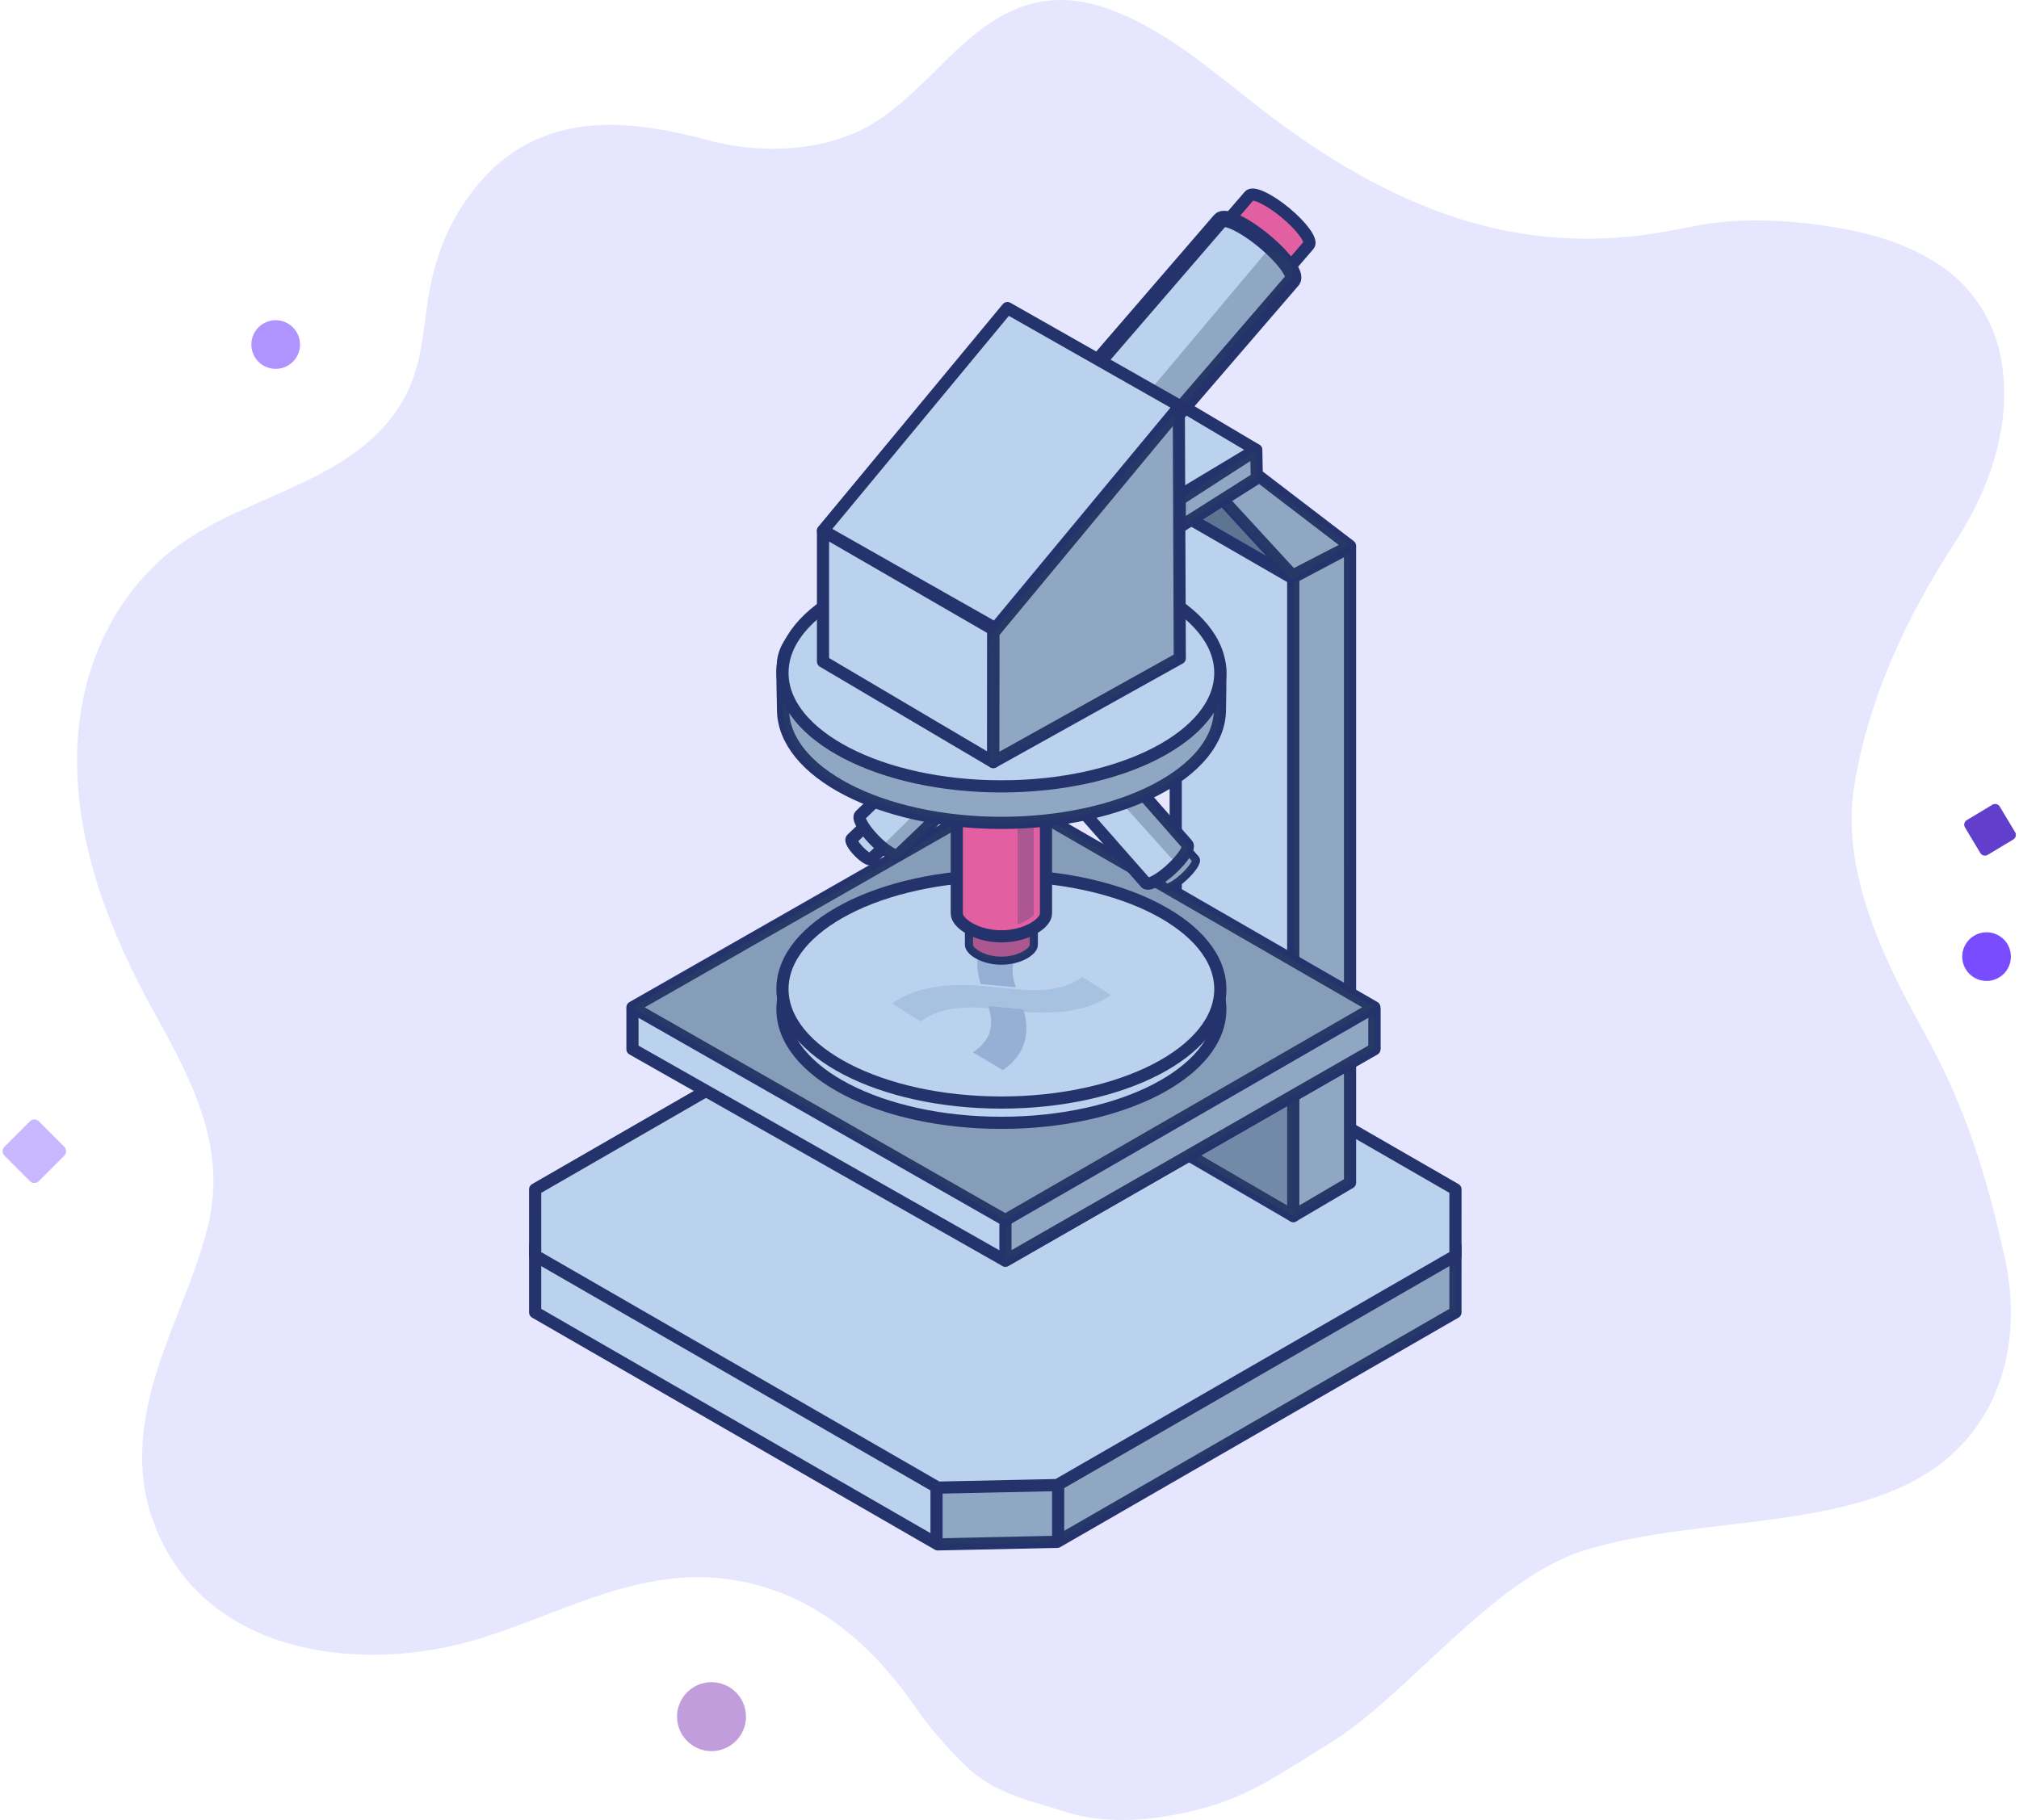 <svg width="498" height="449" viewBox="0 0 498 449" fill="none" xmlns="http://www.w3.org/2000/svg">
<path d="M7.378 276.622L1.107 282.893C0.496 283.504 0.495 284.496 1.105 285.109L7.366 291.39C7.977 292.002 8.967 292.003 9.579 291.392L15.85 285.121C16.461 284.509 16.462 283.517 15.852 282.905L9.591 276.624C8.98 276.011 7.99 276.01 7.378 276.622Z" fill="#C9B8FF"/>
<path d="M491.455 198.52L485.116 202.329C484.5 202.7 484.3 203.5 484.67 204.117L488.473 210.459C488.843 211.076 489.642 211.276 490.259 210.906L496.598 207.097C497.214 206.726 497.414 205.926 497.045 205.309L493.241 198.966C492.872 198.35 492.072 198.15 491.455 198.52Z" fill="#613ECC"/>
<path d="M184 423.486C184.003 425.168 183.507 426.813 182.574 428.212C181.642 429.612 180.315 430.704 178.762 431.349C177.209 431.994 175.5 432.165 173.85 431.838C172.2 431.512 170.685 430.703 169.494 429.515C168.304 428.327 167.493 426.813 167.164 425.163C166.835 423.514 167.003 421.804 167.646 420.25C168.289 418.696 169.378 417.368 170.776 416.433C172.174 415.499 173.818 415 175.5 415C177.752 415 179.912 415.894 181.506 417.485C183.099 419.076 183.996 421.234 184 423.486Z" fill="#C19DDB"/>
<path d="M74 85C74 86.187 73.648 87.347 72.989 88.333C72.329 89.32 71.392 90.089 70.296 90.543C69.2 90.997 67.993 91.116 66.829 90.885C65.666 90.653 64.597 90.082 63.757 89.243C62.918 88.403 62.347 87.334 62.115 86.171C61.884 85.007 62.003 83.8 62.457 82.704C62.911 81.608 63.68 80.671 64.667 80.011C65.653 79.352 66.813 79 68 79C69.591 79 71.117 79.632 72.243 80.757C73.368 81.883 74 83.409 74 85Z" fill="#AF94FF"/>
<path d="M496 236C496 237.187 495.648 238.347 494.989 239.333C494.329 240.32 493.392 241.089 492.296 241.543C491.2 241.997 489.993 242.116 488.829 241.885C487.666 241.653 486.596 241.082 485.757 240.243C484.918 239.404 484.347 238.334 484.115 237.171C483.884 236.007 484.003 234.8 484.457 233.704C484.911 232.608 485.68 231.671 486.667 231.011C487.653 230.352 488.813 230 490 230C490.789 229.997 491.57 230.151 492.299 230.452C493.028 230.752 493.691 231.194 494.248 231.752C494.806 232.309 495.248 232.972 495.548 233.701C495.849 234.43 496.003 235.211 496 236Z" fill="#794DFF"/>
<path d="M412.513 56.818C374.209 64.228 342.664 51.147 311.383 27.14C300.17 18.482 289.22 8.671 275.798 3.114C259.79 -3.522 248.236 0.921 236.381 11.96C229.981 17.915 224.223 24.55 216.899 29.465C205.156 37.386 188.582 38.312 174.706 34.607C155.941 29.559 136.95 27.594 121.848 41.299C114.741 48.097 109.668 56.744 107.198 66.27C103.857 77.896 105.48 89.2 98.684 99.956C85.47 120.958 56.775 122.092 39.105 138.576C25.324 151.43 19.019 169.256 19 187.46C19 208.67 26.853 229.634 38.067 249.842C48.299 268.216 55.982 283.868 51.168 302.904C48.129 314.889 42.56 326.08 38.822 337.857C35.084 349.634 33.158 362.431 37.67 374.945C49.658 408.726 89.679 413.282 118.959 404.057C140.254 397.346 159.283 385.645 182.503 390.068C200.512 393.49 213.84 404.68 224.412 419.179C228.729 425.655 233.798 431.595 239.515 436.873C246.499 442.79 254.126 444.208 262.584 446.911C274.118 450.692 287.71 448.801 298.735 445.512C309.76 442.223 318.538 435.796 327.788 430.181C346.666 418.839 368.074 389.482 390.784 382.469C417.384 374.284 451.194 377.459 473.697 364.435C493.859 352.715 499.012 330.541 494.463 310.201C489.913 289.861 485.024 273.358 474.188 253.906C463.352 234.455 454.139 213.661 457.367 193.831C460.822 172.527 470.053 152.47 482.249 133.756C490.498 121.071 495.86 106.005 493.953 91.034C493.002 82.358 488.905 74.333 482.437 68.482C475.887 62.641 466.504 58.86 457.141 56.932C444.247 54.266 428.824 53.246 416.742 56.043C415.25 56.251 413.891 56.554 412.513 56.818Z" fill="#E6E7FE"/>
<path d="M359 307.412L358.997 323.763L260.788 380.367L231.313 381L132.003 323.766L132 307.412L245.5 242L359 307.412Z" fill="#BAD2EE" stroke="#24336B" stroke-width="3" stroke-linecap="round" stroke-linejoin="round"/>
<path opacity="0.3" d="M359 307.412L358.997 323.763L260.55 380.367L231.003 381V376.776L231 360.421L245.225 242L359 307.412Z" fill="#2C4561"/>
<path d="M359 293.412L358.997 309.761L260.788 366.366L231.313 367L132.003 309.766L132 293.412L245.5 228L359 293.412Z" fill="#BAD2EE" stroke="#24336B" stroke-width="3" stroke-linecap="round" stroke-linejoin="round"/>
<path opacity="0.3" d="M290 283.2V227L319 243.673V300L290 283.2Z" fill="#2C4561"/>
<path d="M321 133.563L295.895 121L286 128.687L296.994 142L321 134.563Z" fill="#BAD2EE"/>
<path opacity="0.3" d="M321 133.563L295.895 121L286 128.687L296.994 142L321 134.563Z" fill="#2C4561"/>
<path opacity="0.3" d="M321 133.563L295.895 121L286 128.687L296.994 142L321 134.563Z" fill="#2C4561"/>
<path opacity="0.3" d="M321 133.563L295.895 121L286 128.687L296.994 142L321 134.563Z" fill="#2C4561"/>
<path d="M290 283.132V126L319 142.74V300L290 283.132Z" fill="#BAD2EE" stroke="#24336B" stroke-width="3" stroke-linecap="round" stroke-linejoin="round"/>
<path d="M332.997 135L319 142.418V300L333 291.763L332.997 135Z" fill="#BAD2EE" stroke="#24336B" stroke-width="3" stroke-linecap="round" stroke-linejoin="round"/>
<path opacity="0.3" d="M332.997 135L319 142.418V300L333 291.763L332.997 135Z" fill="#2C4561"/>
<path d="M289.747 123L309.8 110.956L287.95 98L274 106.233L289.747 123Z" fill="#BAD2EE" stroke="#24336B" stroke-width="3" stroke-linecap="round" stroke-linejoin="round"/>
<path d="M301 122.62C301.11 122.723 309.883 117 309.883 117L333 134.687L318.825 142L301 122.62Z" fill="#BAD2EE" stroke="#24336B" stroke-width="3" stroke-linecap="round" stroke-linejoin="round"/>
<path opacity="0.3" d="M301 123.698C301.111 123.802 309.961 118 309.961 118L333 134.297L318.701 143L301 123.698Z" fill="#2C4561"/>
<path d="M310 117.98L309.864 111L291 123.196V130L310 117.98Z" fill="#BAD2EE" stroke="#24336B" stroke-width="3" stroke-linecap="round" stroke-linejoin="round"/>
<path opacity="0.3" d="M310 117.98L309.864 111L291 123.196V130L310 117.98Z" fill="#2C4561"/>
<path opacity="0.3" d="M290 283.2V227L319 243.673V300" fill="#2C4561"/>
<path opacity="0.3" d="M290 283.2V227L319 243.673V300" fill="#2C4561"/>
<path d="M339 258.817L247.963 311L156 258.835V249L339 249V258.817Z" fill="#BAD2EE" stroke="#24336B" stroke-width="3" stroke-linecap="round" stroke-linejoin="round"/>
<path d="M339 258.817L248 311V249H339V258.817Z" fill="#BAD2EE" stroke="#24336B" stroke-width="3" stroke-linecap="round" stroke-linejoin="round"/>
<path opacity="0.3" d="M339 258.817L248 311V249H339V258.817Z" fill="#2C4561"/>
<path d="M247.963 301L156 248.519L247.963 196L339 248.499L247.963 301Z" fill="#BAD2EE" stroke="#24336B" stroke-width="3" stroke-linecap="round" stroke-linejoin="round"/>
<path opacity="0.3" d="M247.963 301L156 248.519L247.963 196L339 248.499L247.963 301Z" fill="#2C4561"/>
<path opacity="0.1" d="M247.963 301L156 248.519L247.963 196L339 248.499L247.963 301Z" fill="#2C4561"/>
<path d="M247 277C217.177 277 193 264.464 193 249C193 233.536 217.177 221 247 221C276.823 221 301 233.536 301 249C301 264.464 276.823 277 247 277Z" fill="#BAD2EE" stroke="#24336B" stroke-width="3" stroke-linecap="round" stroke-linejoin="round"/>
<path d="M247 272C217.177 272 193 259.464 193 244C193 228.536 217.177 216 247 216C276.823 216 301 228.536 301 244C301 259.464 276.823 272 247 272Z" fill="#BAD2EE" stroke="#24336B" stroke-width="3" stroke-linecap="round" stroke-linejoin="round"/>
<g opacity="0.52">
<path d="M252.416 249.023C252.352 249.017 252.286 249.014 252.22 249.009C252.126 249.002 252.028 248.995 251.933 248.986L244.209 248.248C244.118 248.238 244.031 248.231 243.943 248.225C243.882 248.22 243.824 248.215 243.763 248.21C245.439 253.259 244.15 256.835 240 259.608L247.36 264C253.29 260.018 254.054 254.219 252.415 249.027M254 232.392L246.64 228C240.708 232.05 240.233 237.566 241.907 242.761C241.972 242.766 242.036 242.771 242.1 242.776C242.223 242.784 242.347 242.794 242.469 242.806L250.185 243.542C250.314 243.555 250.428 243.563 250.549 243.573C248.843 238.506 249.885 235.201 253.998 232.392" fill="#7390BD"/>
<g opacity="0.5">
<path d="M274 245.464L266.957 241L266.952 241.003C263.002 243.87 258.113 244.777 250.412 244.028C250.293 244.018 250.184 244.01 250.062 243.996L242.661 243.252C242.479 243.233 242.298 243.223 242.12 243.207C234.236 242.508 225.646 243.44 220 247.536L227.043 252C230.933 249.116 236.209 248.028 243.886 248.755C244.027 248.768 244.167 248.775 244.312 248.792L251.713 249.536C251.868 249.553 252.021 249.564 252.176 249.574C260.069 250.294 268.301 249.596 273.998 245.463" fill="#7390BD"/>
</g>
</g>
<path d="M261 367V380" stroke="#24336B" stroke-width="3" stroke-linecap="round" stroke-linejoin="round"/>
<path d="M231 367V380" stroke="#24336B" stroke-width="3" stroke-linecap="round" stroke-linejoin="round"/>
<path d="M255 195V233.058C255 234.772 251.419 237 247 237C242.581 237 239 234.774 239 233.058V196.456" fill="#E260A2"/>
<path d="M255 195V233.058C255 234.772 251.419 237 247 237C242.581 237 239 234.774 239 233.058V196.456" stroke="#24336B" stroke-width="2" stroke-linecap="round" stroke-linejoin="round"/>
<path opacity="0.3" d="M255 195V233.058C255 234.772 251.419 237 247 237C242.581 237 239 234.774 239 233.058V196.456" fill="#2C4561"/>
<path d="M258 171V225.37C258 227.819 253.075 231 247 231C240.925 231 236 227.819 236 225.37V173.079" fill="#E260A2"/>
<path d="M258 171V225.37C258 227.819 253.075 231 247 231C240.925 231 236 227.819 236 225.37V173.079" stroke="#24336B" stroke-width="3" stroke-linecap="round" stroke-linejoin="round"/>
<path opacity="0.3" d="M255 171L254.989 225.641C254.989 225.641 254.687 226.123 253.737 226.738C252.974 227.233 252.209 227.609 251 228V172.877" fill="#2C4561"/>
<path d="M322.836 60.436C323.694 59.395 321.104 55.832 317.052 52.476C313 49.122 309.019 47.246 308.161 48.288L258 106.426L265.509 127L322.836 60.436Z" fill="#E260A2" stroke="#24336B" stroke-width="3" stroke-linecap="round" stroke-linejoin="round"/>
<path d="M318.8 69.113C319.843 67.848 316.697 63.517 311.771 59.44C306.847 55.363 302.007 53.084 300.965 54.349L240 125L249.124 150L318.8 69.113Z" fill="#BAD2EE" stroke="#24336B" stroke-width="4" stroke-linecap="round" stroke-linejoin="round"/>
<path opacity="0.3" d="M318.507 68.383C319.548 67.121 318.887 64.851 317.028 63.315C315.169 61.778 312.817 61.557 311.775 62.819L251.872 134.139L250 150L318.507 68.383Z" fill="#2C4561"/>
<path d="M287.335 218.867C287.828 219.4 289.921 218.281 292.008 216.367C294.095 214.453 295.388 212.469 294.895 211.937L267.532 181L256 183.504L287.337 218.869L287.335 218.867Z" fill="#BAD2EE" stroke="#24336B" stroke-width="2" stroke-linecap="round" stroke-linejoin="round"/>
<path opacity="0.3" d="M287.335 218.867C287.828 219.4 289.921 218.281 292.008 216.367C294.095 214.453 295.388 212.469 294.895 211.937L267.532 181L256 183.504L287.337 218.869L287.335 218.867Z" fill="#2C4561"/>
<path d="M282.586 217.818C283.256 218.548 286.099 217.015 288.935 214.396C291.771 211.777 293.528 209.063 292.857 208.333L255.671 166L240 169.424L282.586 217.817V217.818Z" fill="#BAD2EE" stroke="#24336B" stroke-width="3" stroke-linecap="round" stroke-linejoin="round"/>
<path opacity="0.3" d="M288.775 211.572C289.438 212.298 290.845 212.078 291.917 211.082C292.989 210.085 293.322 208.691 292.659 207.966L255.285 166.371L246 164L288.773 211.572H288.775Z" fill="#2C4561"/>
<path d="M210.081 206.983C209.735 207.327 210.533 208.713 211.865 210.077C213.197 211.441 214.555 212.267 214.9 211.921L235 192.725L233.056 185L210.081 206.983Z" fill="#BAD2EE" stroke="#24336B" stroke-width="3" stroke-linecap="round" stroke-linejoin="round"/>
<path d="M212.158 201.15C211.48 201.827 213.046 204.547 215.655 207.225C218.263 209.902 220.928 211.523 221.604 210.846L261 173.164L257.191 158L212.158 201.151V201.15Z" fill="#BAD2EE" stroke="#24336B" stroke-width="3" stroke-linecap="round" stroke-linejoin="round"/>
<path opacity="0.3" d="M218.38 207.91C217.699 208.59 217.958 209.974 218.959 211.001C219.959 212.028 221.322 212.309 222.001 211.628L261.017 173.26L263 164L218.378 207.91H218.38Z" fill="#2C4561"/>
<path d="M193.141 175C193.141 190.464 217.265 203 247.023 203C276.781 203 300.906 190.464 300.906 175C300.906 172.799 301.118 166.255 300.906 164.275C300.522 160.712 272.546 147 247.023 147C221.501 147 194.759 149.758 193.141 163.224C192.824 165.862 193.141 172.729 193.141 175Z" fill="#BAD2EE" stroke="#24336B" stroke-width="3" stroke-linecap="round" stroke-linejoin="round"/>
<path opacity="0.3" d="M193 175C193 190.464 217.174 203 246.993 203C276.812 203 300.986 190.464 300.986 175C300.986 172.799 301.065 168.401 300.85 166.419C300.465 162.856 272.568 147 246.993 147C221.418 147 194.939 152.302 193.318 165.768C193 168.406 193 172.728 193 175Z" fill="#2C4561"/>
<path d="M247 194C217.177 194 193 181.464 193 166C193 150.536 217.177 138 247 138C276.823 138 301 150.536 301 166C301 181.464 276.823 194 247 194Z" fill="#BAD2EE" stroke="#24336B" stroke-width="3" stroke-linecap="round" stroke-linejoin="round"/>
<path d="M248.489 76L291 100.146L245.509 155L203 130.904L248.489 76Z" fill="#BAD2EE" stroke="#24336B" stroke-width="3" stroke-linecap="round" stroke-linejoin="round"/>
<path d="M245 188L203 163.196V131L244.998 155.284L245 188Z" fill="#BAD2EE" stroke="#24336B" stroke-width="3" stroke-linecap="round" stroke-linejoin="round"/>
<path d="M291 162.379L290.76 101L245.048 156.094L245 188L291 162.379Z" fill="#BAD2EE" stroke="#24336B" stroke-width="3" stroke-linecap="round" stroke-linejoin="round"/>
<path opacity="0.3" d="M290 163.379L289.76 102L244.048 157.094L244 189L290 163.379Z" fill="#2C4561"/>
</svg>
